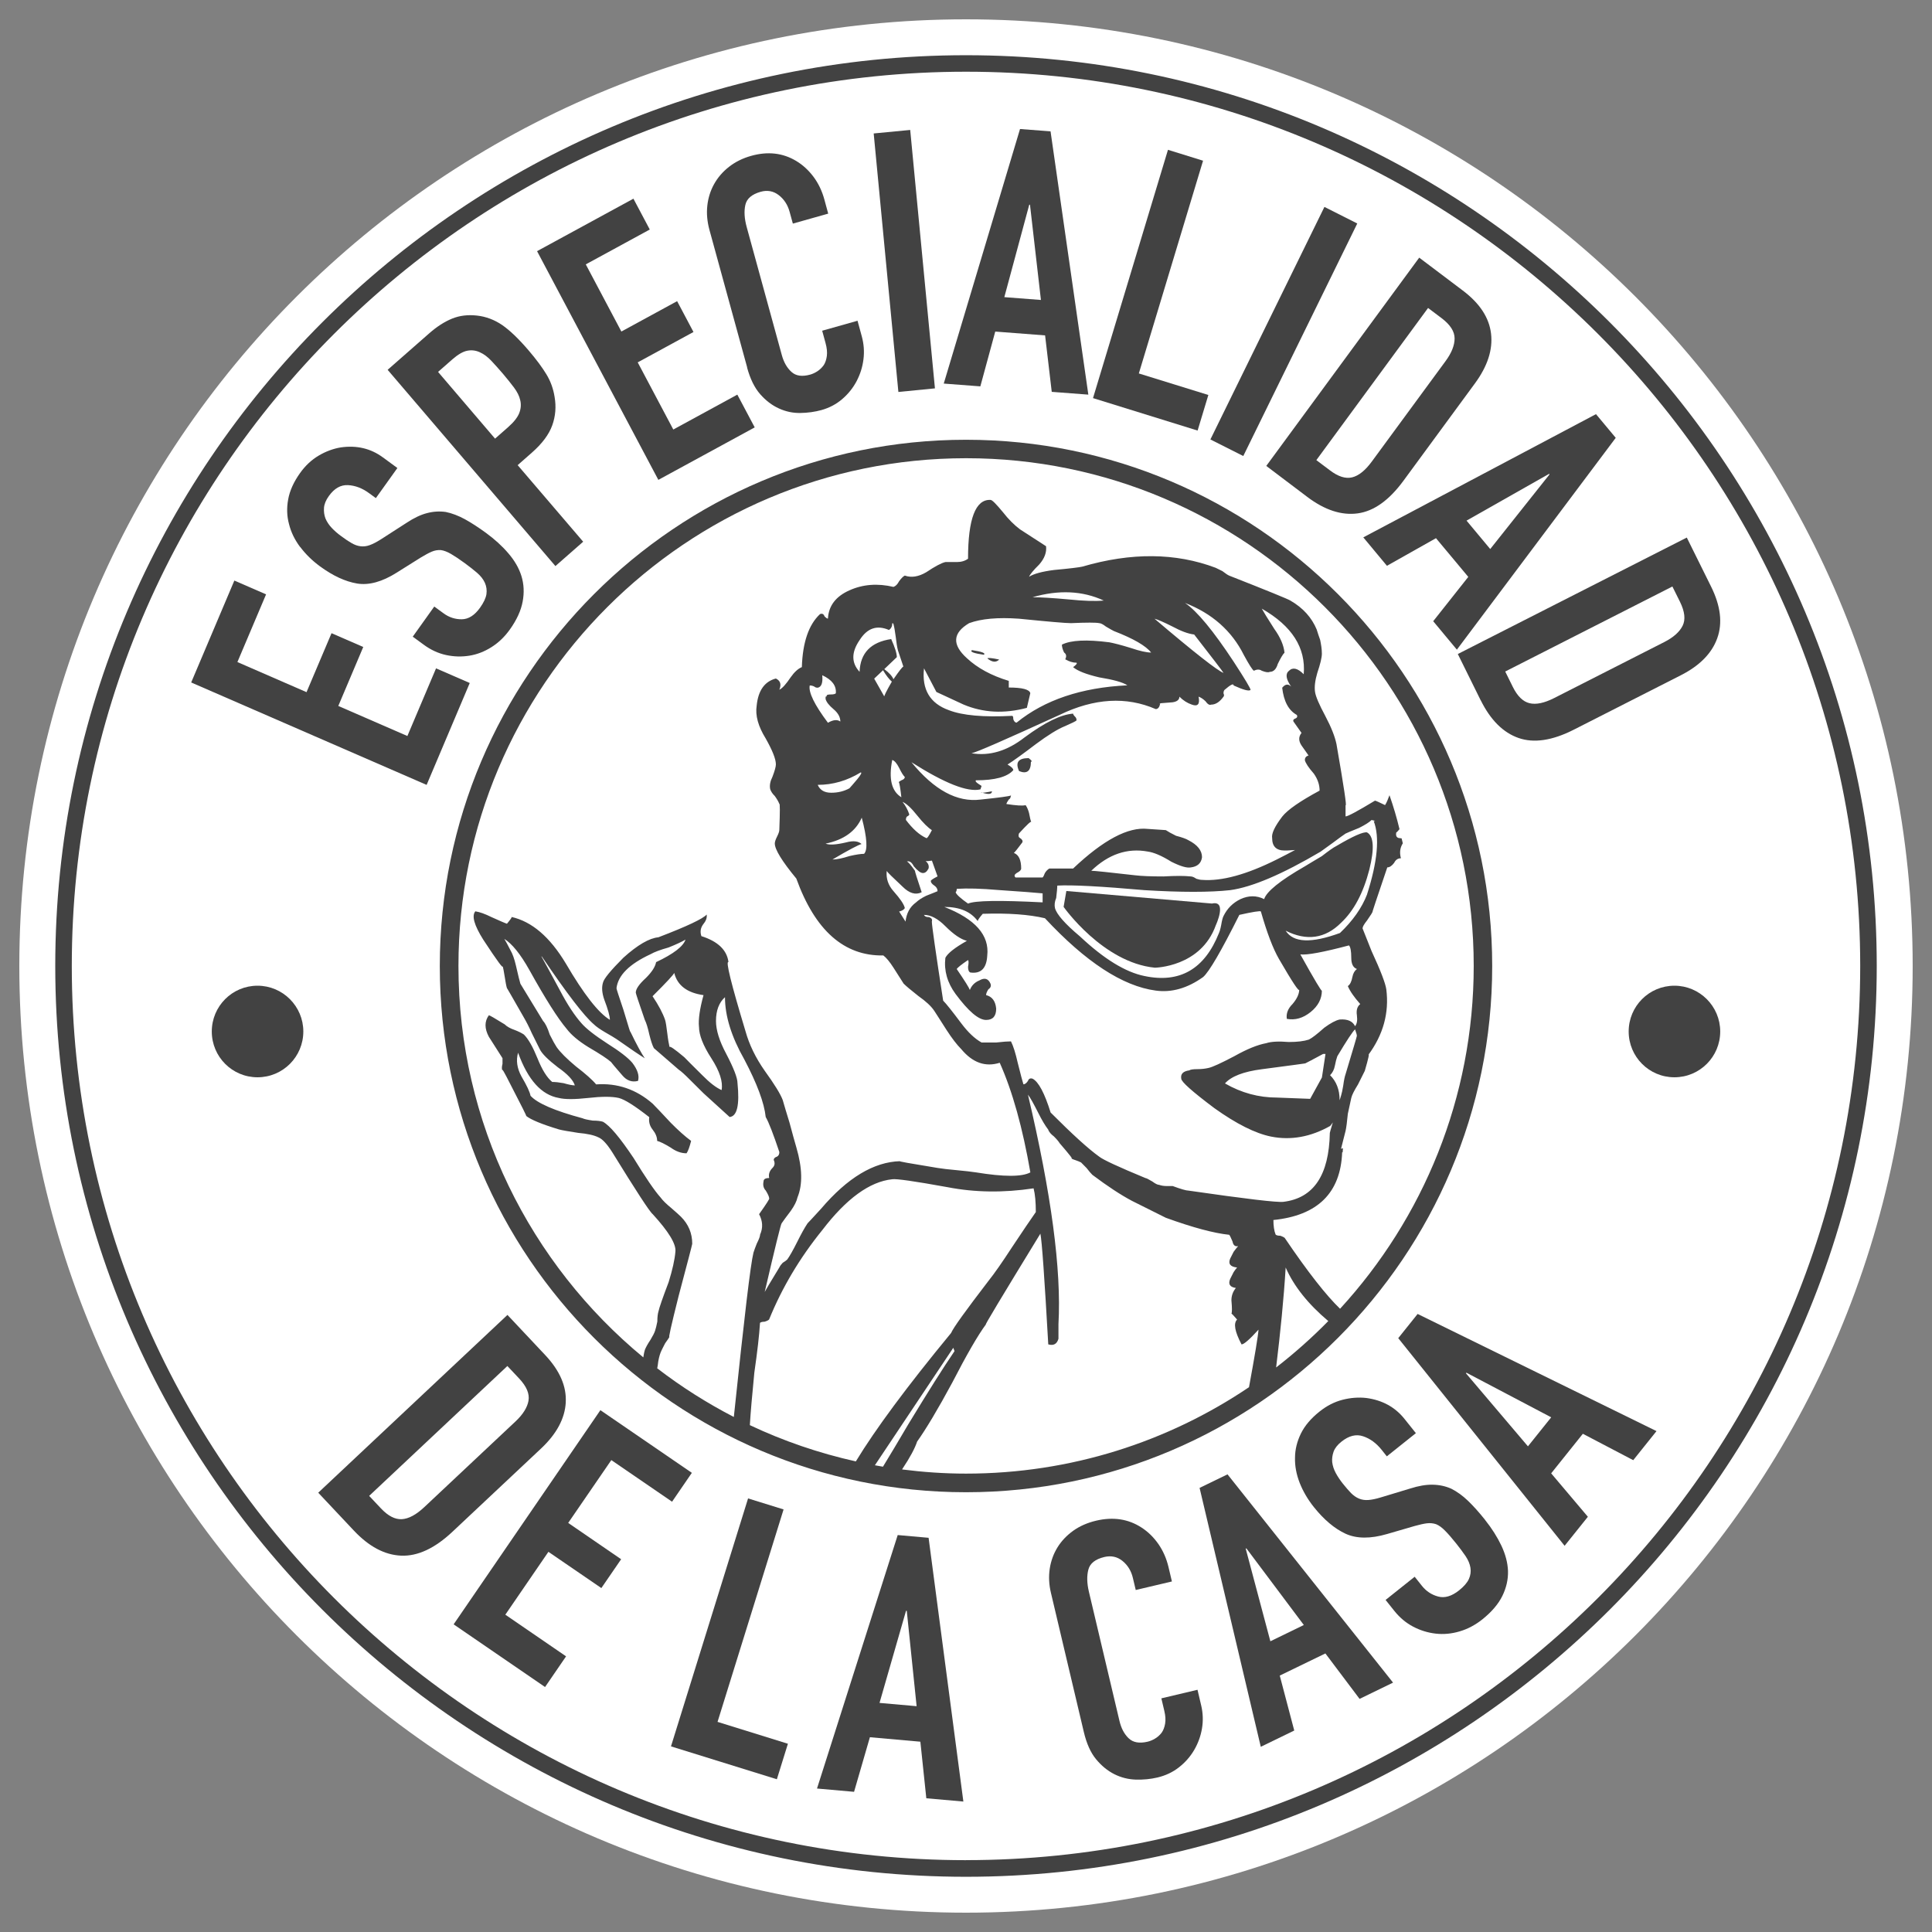<svg xmlns="http://www.w3.org/2000/svg" id="Capa_1" viewBox="0 0 500 500"><rect x="0" y="0" width="500" height="500" fill="#808080" stroke="none"/><defs><style>.cls-1{fill:#fff;}.cls-2{fill:#424242;}</style></defs><path class="cls-1" d="M495,250c0,135.31-109.69,245-245,245S5,385.31,5,250,114.69,5,250,5s245,109.69,245,245"></path><path class="cls-2" d="M250,14.29C120.03,14.29,14.3,120.04,14.3,249.98s105.72,235.73,235.7,235.73,235.7-105.75,235.7-235.73S379.97,14.29,250,14.29ZM250,481.41c-127.6,0-231.42-103.82-231.42-231.42S122.4,18.56,250,18.56s231.42,103.82,231.42,231.42-103.82,231.42-231.42,231.42Z"></path><path class="cls-2" d="M146.41,362.97c.25-4.16-1.53-8.25-5.32-12.29l-9.76-10.38-48.97,46.01,9.18,9.76c3.92,4.18,8.01,6.35,12.28,6.53,4.26.18,8.7-1.88,13.28-6.19l22.91-21.52c4.04-3.79,6.17-7.76,6.41-11.92ZM136.78,362.5c-.32,1.77-1.44,3.56-3.37,5.37l-23.6,22.17c-2.11,1.98-4.05,3.02-5.81,3.12-1.76.1-3.57-.83-5.42-2.8l-3.04-3.23,35.77-33.61,3.04,3.23c1.94,2.06,2.74,3.98,2.42,5.75Z"></path><polygon class="cls-2" points="158.21 377.87 173.93 388.64 179.05 381.17 155.38 364.95 117.4 420.38 141.06 436.6 146.5 428.66 130.78 417.88 141.93 401.61 155.63 410.99 160.75 403.53 147.05 394.13 158.21 377.87"></polygon><polygon class="cls-2" points="202.79 390.64 193.6 387.79 173.65 451.96 201.05 460.47 203.91 451.28 185.7 445.62 202.79 390.64"></polygon><path class="cls-2" d="M232.33,397.26l-20.89,65.61,9.59.85,4.1-14.13,13.06,1.16,1.54,14.64,9.59.85-9-68.26-7.99-.71ZM227.62,440.71l6.86-23.84.19.02,2.55,24.67-9.59-.85Z"></path><path class="cls-2" d="M309.93,437.31l-9.37,2.22.76,3.22c.31,1.28.38,2.4.21,3.34-.16.95-.47,1.73-.9,2.34-.5.64-1.07,1.15-1.73,1.53-.65.39-1.28.64-1.9.79-2.14.5-3.78.21-4.91-.89-1.13-1.08-1.92-2.57-2.37-4.48l-7.91-33.43c-.52-2.2-.57-4.12-.14-5.74.42-1.62,1.8-2.7,4.13-3.26,1.78-.42,3.34-.08,4.7,1.02,1.36,1.1,2.26,2.57,2.69,4.4l.74,3.12,9.36-2.21-.87-3.68c-.53-2.26-1.42-4.27-2.63-6.01-1.22-1.74-2.67-3.17-4.36-4.26-3.43-2.23-7.35-2.82-11.76-1.78-2.27.54-4.25,1.41-5.93,2.61-1.68,1.21-3.05,2.65-4.07,4.31-1.03,1.67-1.69,3.5-2,5.52-.3,2.01-.2,4.09.31,6.23l8.51,36c.71,3,1.76,5.36,3.17,7.06,1.4,1.7,2.98,2.99,4.74,3.88,1.76.88,3.62,1.34,5.57,1.4,1.95.05,3.82-.13,5.59-.55,2.09-.5,3.93-1.36,5.54-2.62,1.61-1.26,2.92-2.74,3.94-4.47,1.01-1.73,1.69-3.58,2.03-5.57.34-1.99.27-4-.21-6.02l-.95-4.04Z"></path><path class="cls-2" d="M310.45,385.06l15.84,67.01,8.66-4.21-3.75-14.22,11.81-5.73,8.85,11.76,8.66-4.21-42.84-53.9-7.22,3.5ZM322.55,400.7l14.88,19.85-8.66,4.21-6.38-23.97.17-.08Z"></path><path class="cls-2" d="M384.32,393.32c-1.53-1.92-2.99-3.55-4.38-4.89-1.39-1.34-2.84-2.39-4.32-3.14-1.49-.67-3.1-1.02-4.82-1.05-1.72-.04-3.67.29-5.85.99l-7.57,2.29c-1.31.4-2.39.62-3.27.68-.88.06-1.68-.06-2.41-.37-.73-.3-1.4-.78-2.03-1.4-.62-.64-1.35-1.47-2.17-2.5-.7-.89-1.31-1.79-1.81-2.72-.5-.93-.8-1.87-.92-2.83-.08-.9.05-1.8.37-2.71.33-.9,1.01-1.76,2.04-2.58,1.92-1.53,3.78-2,5.6-1.38,1.81.6,3.4,1.77,4.78,3.49l1.35,1.7,7.52-6-2.95-3.69c-2.43-3.05-5.72-4.85-9.86-5.41-2.03-.23-4.1-.07-6.2.47-2.09.54-4.08,1.56-5.95,3.06-2.21,1.76-3.82,3.67-4.81,5.7-.99,2.04-1.5,4.11-1.51,6.22-.06,2.14.35,4.31,1.21,6.52.87,2.2,2.1,4.29,3.66,6.25,2.63,3.29,5.37,5.59,8.22,6.91,2.85,1.3,6.43,1.33,10.74.07l7.15-2.08c1.25-.35,2.29-.58,3.13-.69.84-.1,1.65-.03,2.43.24.73.3,1.5.86,2.29,1.67.8.8,1.76,1.9,2.85,3.27.95,1.18,1.76,2.28,2.45,3.29.69,1.02,1.11,2.03,1.27,3.03.16,1,.02,1.97-.4,2.91-.42.93-1.26,1.92-2.54,2.94-1.92,1.53-3.73,2.06-5.42,1.6-1.69-.45-3.09-1.38-4.19-2.76l-1.88-2.36-7.53,6,2.24,2.81c1.41,1.77,3.05,3.14,4.9,4.11,1.86.97,3.81,1.57,5.85,1.8,2.03.23,4.08.04,6.17-.58,2.09-.61,4.04-1.65,5.87-3.1,2.4-1.92,4.13-3.94,5.18-6.06,1.04-2.12,1.53-4.28,1.47-6.48-.08-2.11-.65-4.29-1.71-6.55-1.07-2.24-2.48-4.48-4.25-6.69Z"></path><path class="cls-2" d="M361.87,346.32l43.05,53.73,6.02-7.51-9.5-11.24,8.2-10.24,13.04,6.83,6.02-7.52-61.82-30.32-5.02,6.27ZM379.5,355.25l21.95,11.55-6.02,7.51-16.05-18.91.12-.14Z"></path><path class="cls-2" d="M386.18,250.01c0-75.11-61.09-136.2-136.18-136.2s-136.18,61.09-136.18,136.2,61.09,136.18,136.18,136.18,136.18-61.09,136.18-136.18ZM170.08,354.17c.09-.48.2-1.05.28-1.85.21-1.18.49-2.14.89-2.93.21-.4.47-.97.89-1.75.57-.79.97-1.36,1.15-1.75-.4.79.39-2.74,2.35-10.53,2.33-8.79,3.51-13.26,3.51-13.47,0-2.72-.97-5.05-2.93-7.01-.4-.39-1.25-1.18-2.62-2.35-1.18-.97-2.06-1.83-2.64-2.62-1.57-1.75-3.9-5.18-7.01-10.25-3.53-5.26-6.15-8.4-7.93-9.36-.57-.18-1.46-.29-2.61-.29-1.39-.21-2.25-.4-2.64-.6-7.21-1.94-11.71-3.87-13.47-5.83-.18-.99-.96-2.64-2.33-4.97-1.17-2.14-1.46-4.21-.89-6.17,2.54,7.03,6.04,10.93,10.54,11.71,1.54.39,4.1.39,7.61,0,3.5-.4,6.14-.4,7.9,0,1.56.39,4.18,2.06,7.9,4.97-.18,1.17.1,2.25.86,3.21.79.99,1.18,1.96,1.18,2.93.78.21,1.96.79,3.53,1.75,1.36.99,2.72,1.46,4.08,1.46.4-.57.79-1.64,1.18-3.21-1.57-1.15-3.32-2.72-5.26-4.68-2.35-2.53-3.92-4.18-4.71-4.97-4.26-3.71-9.15-5.36-14.61-4.97-.97-1.18-2.75-2.75-5.26-4.68-2.35-1.96-4-3.61-4.96-4.97-.4-.6-1-1.67-1.78-3.22-.57-1.78-1.14-2.93-1.72-3.53l-5.88-9.65c-.18-.58-.58-2.14-1.15-4.68-.4-1.75-.89-3.11-1.47-4.08-.68-1.38-1.18-2.22-1.54-2.85,1.96,1.25,4.1,3.79,6.51,8.1,4.11,7.4,7.32,12.48,9.65,15.22,1.17,1.54,3.03,3.11,5.57,4.68,3.05,1.78,4.97,3.05,5.88,3.86.08.15,1.04,1.29,2.91,3.44,1.15,1.38,2.51,1.86,4.08,1.46.39-1.36-.11-2.9-1.47-4.68-1.15-1.36-3.32-3.01-6.43-4.97-3.32-2.15-5.55-3.9-6.72-5.26-1.75-1.96-3.63-4.79-5.57-8.49-2.61-4.86-4.18-7.71-4.81-8.82q.05.03.13.05c6.44,9.54,10.94,15.4,13.47,17.55.58.57,1.55,1.25,2.9,2.04,1.39.78,2.35,1.38,2.93,1.75,3.63,2.56,6.02,4.16,7.32,4.97-.81-1.18-2.06-3.42-3.79-7.01.18.79-.4-1.07-1.75-5.57-1.18-3.51-1.78-5.33-1.78-5.55.39-3.32,3.32-6.25,8.79-8.79.99-.57,2.53-1.15,4.68-1.75,1.96-.78,3.4-1.46,4.39-2.04-.57,1.75-3.11,3.71-7.61,5.83-.21,1.18-1.07,2.54-2.64,4.1-1.73,1.57-2.62,2.86-2.62,3.79,0,.21.79,2.56,2.33,7.03.4.79.79,2.04,1.18,3.82.39,1.55.75,2.72,1.17,3.51l6.43,5.57c.58.37,1.55,1.25,2.9,2.61,1.78,1.75,2.95,2.93,3.53,3.51l6.75,6.14c1.94-.18,2.61-3.11,2.04-8.76,0-1.36-.99-3.9-2.93-7.61-1.78-3.32-2.64-6.14-2.64-8.49,0-2.72.79-4.76,2.33-6.15,0,4.89,1.67,10.25,5,16.11,3.29,6.25,5.15,11.21,5.54,14.9.79,1.36,1.96,4.39,3.53,9.07,0,.58-.21.97-.6,1.18-.57.18-.86.5-.86.86.37.79.29,1.47-.31,2.06-.79.79-1.07,1.65-.86,2.62-.97,0-1.46.29-1.46.89-.21.97,0,1.75.57,2.35.6.97.89,1.65.89,2.04.18,0-.68,1.36-2.61,4.08.94,1.78,1.04,3.53.26,5.28,0,.39-.26,1.15-.86,2.33-.4.99-.68,1.78-.86,2.35-.76,3.01-2.37,16.67-5.08,42.52-6.99-3.61-13.62-7.82-19.81-12.58ZM180.9,265.72c0,2.14,1.07,4.89,3.21,8.18,2.14,3.32,3.03,6.07,2.64,8.21-1.39-.6-3.04-1.86-4.97-3.82-2.54-2.51-4.11-4.08-4.68-4.68-2.54-2.14-3.82-3.01-3.82-2.61-.18-.79-.4-1.96-.58-3.53-.21-1.75-.39-2.93-.57-3.51-.6-1.75-1.67-3.79-3.25-6.14,3.57-3.55,5.44-5.57,5.61-6.03.82,3.25,3.34,5.15,7.58,5.75-.97,3.5-1.36,6.25-1.18,8.18ZM194.07,368.84c0-.06,0-.1,0-.16.18-3.11.58-7.58,1.15-13.44.79-5.47,1.28-9.75,1.47-12.89.21-.18.6-.29,1.17-.29.6-.18.97-.37,1.18-.57,3.32-8.18,7.9-15.9,13.75-23.12,6.25-8.18,12.29-12.57,18.12-13.18.99-.18,5.75.5,14.36,2.06,7.01,1.36,14.44,1.47,22.22.29.4,1.56.58,3.6.58,6.14-1.36,1.96-3.43,4.97-6.14,9.07-2.54,3.9-4.58,6.83-6.15,8.79-5.83,7.61-9.07,12.08-9.64,13.44-11.54,14-19.61,24.94-24.65,33.23-9.57-2.13-18.76-5.29-27.42-9.38ZM226.42,379.21c4.19-6.25,10.87-16.29,20.29-30.4l.32.86c-2.93,4.29-6.93,10.64-12.01,19.01-2.49,4.23-4.63,7.84-6.51,10.9-.7-.12-1.39-.25-2.09-.37ZM323.25,359c-20.94,14.12-46.14,22.37-73.25,22.37-5.61,0-11.12-.39-16.54-1.08.04-.06.06-.12.1-.18,1.96-2.93,3.21-5.28,3.79-7.03,2.35-3.32,5.38-8.37,9.07-15.22,3.71-7.19,6.64-12.29,8.79-15.19-.79.97,3.9-6.83,14.04-23.4.4,1.93,1.07,11.5,2.04,28.65,1.39.4,2.25-.1,2.64-1.46v-3.79c.79-14.04-1.86-33.83-7.9-59.38.6.76,1.46,2.33,2.64,4.66.97,1.96,1.86,3.42,2.61,4.39.18.6.71,1.18,1.49,1.78.76.76,1.25,1.36,1.46,1.73,2.7,3.14,3.69,4.39,2.9,3.82.21.21.58.39,1.18.57.58.21,1.07.39,1.47.6.39.39.86.86,1.44,1.46.6.79,1.1,1.36,1.49,1.75,3.9,2.93,7.32,5.18,10.22,6.72l8.79,4.39c7.01,2.54,12.48,4,16.4,4.4.16.18.47.79.86,1.75.18.97.68,1.36,1.46,1.18-.18.18-.6.68-1.17,1.46-.4.79-.68,1.36-.89,1.75-.58,1.36,0,2.14,1.78,2.33-.21.21-.5.6-.89,1.18-.4.79-.68,1.36-.89,1.75-.58,1.36-.1,2.14,1.46,2.36-.79.97-1.15,2.04-1.15,3.21.18,1.94.18,3.11,0,3.5,0-.18.47.29,1.47,1.47-.99.97-.6,3.11,1.15,6.43.6,0,2.06-1.25,4.39-3.82-.1,1.6-.94,6.64-2.46,14.9ZM240.3,237.34c-.6,0-.99-.18-1.18-.57,1.75,0,3.6.97,5.54,2.93,2.14,2.14,4,3.4,5.57,3.79-3.11,1.75-4.97,3.21-5.57,4.39-.39,3.32.5,6.44,2.64,9.36,3.32,4.47,5.94,6.72,7.9,6.72,1.75,0,2.61-.97,2.61-2.93-.18-1.93-1.04-3.11-2.61-3.5,0-.4.21-.89.57-1.47.58-.39.79-.86.58-1.46-.58-1.36-1.54-1.65-2.9-.86-1.28.52-2.04,1.41-2.45,2.46-.21-.58-1.31-2.36-3.4-5.41.21-.37,1.18-1.15,2.93-2.33.18.21.18.79,0,1.75,0,.79.18,1.28.58,1.47,2.75.39,4.21-1.07,4.39-4.37.6-5.28-3.11-9.47-11.11-12.6,4.01,0,6.87,1.24,8.64,3.66.02-.27.46-.89,1.3-1.88,6.64-.21,12,.18,16.1,1.15,10.54,11.32,20.09,17.57,28.66,18.72,4.08.57,8.21-.58,12.29-3.51,1.56-1.36,4.68-6.72,9.36-16.08,3.51-.79,5.36-1.07,5.57-.89,1.57,5.47,3.11,9.57,4.68,12.29,3.5,6.04,5.25,8.68,5.25,7.9,0,1.18-.6,2.44-1.75,3.79-1.18,1.17-1.67,2.46-1.46,3.82,2.14.4,4.18-.18,6.14-1.75,1.94-1.56,2.93-3.42,2.93-5.57,0,.39-1.88-2.72-5.57-9.36,1.75.21,5.94-.57,12.58-2.33.39.39.6,1.46.6,3.21,0,1.57.47,2.54,1.46,2.9-.57.42-.99,1.1-1.17,2.06-.21,1.17-.6,1.96-1.18,2.36.57,1.36,1.67,2.9,3.21,4.65-.76.6-1.07,1.57-.86,2.93.17,1.3,0,2.22-.48,2.8-.62-1.28-1.89-1.89-3.99-1.73-1.04.22-2.35.93-3.99,2.13-1.83,1.64-3.15,2.66-3.97,3.06-1.23.41-2.96.63-5.2.63-2.65-.22-4.59-.11-5.82.3-2.25.41-5.01,1.53-8.26,3.36-3.48,1.83-5.7,2.85-6.73,3.06-.82.19-1.75.3-2.76.3-1.2,0-1.94.11-2.13.31-1.64.22-2.35.93-2.13,2.16,0,.8,2.85,3.34,8.57,7.63,5.71,4.08,10.61,6.54,14.69,7.36,5.09,1.01,10.21.11,15.29-2.76.26-.29.47-.61.68-.92-.52,1.71-.78,2.64-.78,2.73-.21,10.93-4.18,16.87-12,17.83-1.57.21-9.75-.76-24.56-2.9-.6,0-1.96-.39-4.1-1.18h-1.47c-.79,0-1.46-.1-2.04-.31-.39,0-.99-.29-1.75-.86-1-.6-1.57-.89-1.78-.89-7.01-2.9-11.01-4.76-11.98-5.55-2.75-1.96-6.93-5.75-12.58-11.42-1.57-5.05-3.14-7.98-4.68-8.76-.57-.18-.99,0-1.18.57-.4.6-.79.89-1.18.89-.21-.6-.68-2.43-1.47-5.56-.57-2.51-1.15-4.37-1.75-5.55-.78,0-2.04.08-3.82.29h-3.79c-1.75-.97-3.51-2.64-5.26-4.97-2.35-3.14-3.89-5.07-4.68-5.86-1.96-12.68-2.93-19.5-2.93-20.47.18-.6-.1-.97-.86-1.18ZM231.23,230.63c-1.37-1.55-1.94-3.28-1.75-5.22.17.31,1.53,1.65,4.08,4.03,1.75,1.75,3.4,2.25,4.97,1.47-1.18-3.5-1.75-5.36-1.75-5.57-1.01-1.44-1.71-2.24-2.07-2.39.66-.19,1.25.2,1.78,1.24.97,1.15,1.75,1.75,2.36,1.75s1.04-.39,1.46-1.17c.17-.74-.09-1.38-.77-1.94.22.07.76.03,1.64-.1l1.46,4.08c-1.18.6-1.75.99-1.75,1.18,0,.39.29.79.89,1.18.58.4.86.86.86,1.47-.39.18-1.38.57-2.93,1.18-1.18.57-2.04,1.15-2.64,1.72-1.67,1.21-2.48,2.9-2.72,4.97-.32-.49-.81-1.28-1.65-2.61.79-.18,1.25-.5,1.47-.89-.21-.97-1.21-2.43-2.93-4.37ZM218.94,218.02c-2.56.6-4.29.71-5.28.31,4.71-.97,7.82-3.21,9.36-6.72,1.39,5.25,1.57,8.37.6,9.36-.79,0-2.06.18-3.79.58-1.78.57-3.24.89-4.39.89,4.16-2.46,6.67-3.77,7.53-4.01-.81-.73-2.09-.94-4.03-.41ZM212.8,174.75c2.54,1.18,3.69,2.72,3.51,4.68-.19.18-.6.29-1.18.29-.79,0-1.18.1-1.18.29,0,.21-.08.29-.29.29v.6c.21.79.89,1.65,2.04,2.62,1.18.99,1.78,2.06,1.78,3.21-.79-.57-1.86-.47-3.21.32-3.51-4.68-5.08-7.93-4.71-9.65.41,0,.78.08,1.2.29.18.18.47.29.86.29.97-.18,1.36-1.25,1.18-3.21ZM222.73,199.9c.39,0,.1.57-.86,1.75-.99,1.18-1.67,1.96-2.04,2.36-1.38.76-2.95,1.15-4.71,1.15s-2.9-.68-3.5-2.04c3.9,0,7.61-1.07,11.11-3.21ZM222.45,173.86c-2.14-2.33-2.14-5.05,0-8.18,1.96-3.11,4.47-4,7.61-2.64.57-.37.86-.97.86-1.75.21,0,.32.11.32.29.18.6.37,1.67.57,3.21.18,1.57.37,2.75.58,3.53l1.39,4.16c-.27.15-1.15,1.25-2.56,3.31-.3-.8-1.12-1.68-2.37-2.62.87-.83,1.94-1.85,3.25-3.1,0-.96-.49-2.53-1.46-4.68-5.25.78-8,3.6-8.18,8.47ZM261.07,177.96v-1.75c-4.5-1.36-8.1-3.32-10.83-5.86-3.9-3.51-3.71-6.54.57-9.08,3.14-1.15,7.43-1.54,12.9-1.15,7.58.76,12.08,1.15,13.44,1.15,4.08-.18,6.54-.18,7.32,0,.39,0,.97.29,1.75.89.97.58,1.67.97,2.04,1.15,5.07,1.96,8.29,3.82,9.65,5.57-1.15,0-2.93-.39-5.25-1.18-2.54-.79-4.4-1.25-5.55-1.47-5.88-.76-9.96-.57-12.29.6,0,.58.18,1.25.57,2.04.58.4.68.99.29,1.75.97.57,1.93.89,2.93.89.21.18-.11.57-.89,1.15,1.18.99,3.42,1.86,6.75,2.64,3.68.6,6.14,1.28,7.29,2.06-11.9.57-21.44,3.79-28.66,9.65-.39,0-.68-.32-.86-.89,0-.58-.1-.86-.31-.86-7.4.39-12.87-.1-16.37-1.47-4.89-1.75-7.03-5.36-6.43-10.83,2.12,4.08,3.21,6.12,3.21,6.12,0,0,2.33,1.1,7.01,3.25,5.07,2.14,10.54,2.43,16.4.86l.89-3.79c-.21-.97-2.07-1.47-5.57-1.47ZM267.21,154.56c6.83-1.96,12.97-1.67,18.44.86-2.17.21-5.18.11-9.07-.29-4.32-.39-7.43-.57-9.36-.57ZM253.74,204.29c.21-.6.29-.89.29-.89,0,0-.29-.18-.86-.57-.6-.4-.79-.68-.6-.89,4.89,0,8.11-.86,9.67-2.62,0-.39-.49-.89-1.49-1.46,1.57-1,4-2.75,7.32-5.28,3.14-2.33,5.65-3.9,7.61-4.68,1.75-.76,2.72-1.25,2.93-1.46,0-.37-.11-.68-.29-.86-.39-.39-.6-.68-.6-.89-3.11.21-7.3,2.25-12.55,6.14-4.49,3.51-9.07,4.89-13.75,4.11,1.15-.18,8.76-3.51,22.83-9.94,8.94-4.32,17.24-4.79,24.84-1.49.6,0,.97-.47,1.18-1.44-.79,0,.29-.11,3.21-.32,1.18-.18,1.75-.68,1.75-1.46.96.99,2.06,1.67,3.21,2.06,1.54.57,2.14-.1,1.75-2.06.57.21,1.18.6,1.78,1.18.57.79,1.04,1.07,1.46.89,1.15,0,2.22-.68,3.21-2.06.18-.18.18-.47,0-.86,0-.4.08-.68.26-.89,1.57-1.36,2.36-1.75,2.36-1.15,2.53,1.15,4,1.54,4.39,1.15,0-.37-1.46-2.83-4.39-7.32-5.25-7.97-9.44-13.05-12.58-15.19,7.01,2.72,12.1,7.22,15.22,13.47,1.36,2.51,2.25,3.9,2.61,4.08.79-.4,1.46-.4,2.04,0,.99.39,1.67.49,2.06.29.97,0,1.67-.68,2.07-2.04.76-1.57,1.33-2.53,1.75-2.93-.21-1.96-1.1-4-2.64-6.14-1.75-2.72-2.82-4.47-3.24-5.25,7.82,4.47,11.43,10.14,10.85,16.97-1.56-1.57-2.83-1.86-3.82-.89-.97.79-.79,2.14.58,4.1-.76-.79-1.55-.68-2.33.29.4,3.51,1.65,5.86,3.79,7.04.21.39.1.68-.26.86-.6.21-.79.5-.6.86l2.07,2.93c-.79.99-.79,2.06,0,3.25,1.54,2.14,2.12,3,1.72,2.61-.57.21-.86.6-.86,1.17.19.79.97,1.96,2.33,3.51.97,1.38,1.49,2.83,1.49,4.39-5.1,2.75-8.29,4.97-9.67,6.72-1.93,2.54-2.82,4.4-2.61,5.57,0,2.14,1.07,3.21,3.21,3.21,1.05.02,1.75-.1,2.72-.13-1.49.78-3.01,1.6-4.79,2.48-7.79,3.89-14.22,5.64-19.29,5.25-.4,0-.89-.1-1.47-.29-.57-.4-1.07-.6-1.46-.6-1.57-.18-3.9-.18-7.04,0-3.29,0-5.72-.1-7.29-.29-6.83-.78-10.64-1.18-11.4-1.18,4.47-4.29,9.33-5.94,14.61-4.97,1.55.21,3.61,1.07,6.12,2.64,2.36,1.18,4,1.65,5,1.47,1.75-.21,2.72-1.08,2.93-2.64,0-1.75-1.18-3.21-3.51-4.4-.6-.37-1.67-.75-3.21-1.15-1.21-.6-2.06-1.07-2.64-1.46.18,0-1.39-.1-4.68-.32-5.07-.57-11.5,2.85-19.32,10.25h-6.15c-.37.21-.78.57-1.15,1.17-.21.57-.41.97-.6,1.15h-7.01c-.4-.39-.29-.76.29-1.15.79-.39,1.18-.79,1.18-1.17,0-2.23-.64-3.57-1.89-4.03.31-.28,1.03-1.18,2.18-2.72.18-.37,0-.76-.6-1.15-.37-.18-.47-.58-.26-1.18,2.14-2.33,3.19-3.32,3.19-2.93-.18-.4-.37-1.15-.58-2.33-.21-.79-.47-1.46-.89-2.06-.79.21-2.4.1-4.97-.29,0-.18.21-.58.6-1.15.36-.2.52-.56.55-1.06-.45.21-3.06.56-7.87,1.06-6.04.75-11.98-2.46-17.86-9.67,8.6,5.46,14.54,7.82,17.86,7.03ZM298.8,160.13c.79.19,2.33.86,4.68,2.04,2.14,1.15,4,1.86,5.57,2.04,4.86,6.25,7.4,9.57,7.6,9.94-1.56-.57-7.53-5.25-17.86-14.02ZM353.79,231.49c-1.36,3.51-3.71,6.83-7.01,9.97-7.43,2.72-12.08,2.53-14.05-.6,5.44,2.75,10.25,2.04,14.33-2.04,3.32-3.11,5.75-7.69,7.32-13.75,1.36-5.47,1.15-8.68-.6-9.65-.97-.18-3.61.97-7.9,3.51-.79.39-2.04,1.28-3.79,2.64-1.96,1.18-3.43,2.03-4.4,2.64-6.43,3.69-9.93,6.54-10.53,8.48-1.96-.97-4-.97-6.12,0-1.99.97-3.45,2.43-4.4,4.39-.21.4-.41,1.18-.6,2.33-.19,1-.4,1.67-.58,2.07-3.71,9.33-10.14,13.05-19.29,11.11-4.89-.99-10.46-4.4-16.68-10.25-3.93-3.29-6.04-5.75-6.46-7.32-.18-.76-.1-1.65.31-2.62.18-1.56.29-2.64.29-3.21,3.71-.21,11.22.18,22.54,1.18,9.54.58,16.94.58,22.2,0,5.67-.78,13.46-4.1,23.4-9.96.79-.57,1.89-1.36,3.25-2.35,1.54-1.15,2.61-1.94,3.21-2.33.37-.19,1.55-.68,3.51-1.47,1.56-.79,2.64-1.46,3.21-2.04.97.18,1.18.29.57.29,1.57,4.11,1,10.44-1.75,19.01ZM269.83,231.2v2.33c-11.12-.57-17.55-.47-19.3.32-1.94-1.36-3.03-2.36-3.21-2.93.18-.18.29-.5.29-.89,2.72-.18,6.36-.08,10.83.31,5.86.4,9.65.68,11.4.86ZM237.35,211.02c1.56,1.96,2.85,3.21,3.82,3.82-.79,1.54-1.28,2.25-1.47,2.04-1.75-.79-3.5-2.36-5.25-4.68,0-.39.08-.68.29-.89.4-.18.58-.39.58-.57-.4-1.18-.97-2.25-1.75-3.22.97.4,2.25,1.57,3.79,3.51ZM233.27,201.94c-.29.15-.47.31-.66.44.18.33.4,1.6.66,3.95-2.54-1.57-3.32-4.76-2.36-9.65.6.18,1.18.86,1.78,2.04.58,1.18,1.05,1.96,1.47,2.36,0,.39-.32.68-.89.86ZM228.53,173.46c.81,1.36,1.57,2.34,2.28,2.94-1.48,2.57-2.11,3.89-1.93,3.89-1.75-3.11-2.64-4.66-2.64-4.66,0,0,.76-.72,2.29-2.17ZM344.23,278.25c.63-.63,1.04-1.42,1.24-2.47.19-1.01.41-1.83.63-2.43,2.47-4.13,3.98-6.41,4.59-6.95.04.16.09.32.16.48.21.58.31.97.31,1.18,0,.18-.99,3.5-2.93,9.94-.21.6-.42,1.56-.6,2.93-.18,1.18-.39,2.04-.57,2.64-.13.42-.25.8-.37,1.19,0-.03,0-.05,0-.08,0-2.65-.82-4.78-2.47-6.43ZM343.04,272.75l-.93,6.1c-2.03,3.67-3.04,5.53-3.04,5.53,0,0-2.9-.11-8.59-.33-4.7,0-9.19-1.2-13.46-3.66,1.62-1.83,4.79-3.06,9.5-3.67,7.74-1.01,11.52-1.53,11.3-1.53.44-.19,1.94-1.01,4.6-2.43h.63ZM329.52,315.74c11.48-1.15,17.44-7.01,17.83-17.55.02,0,.08.05.13.05.02-.37.05-.71.08-1.07-.16.05-.32.07-.5.13l1.18-4.65c.18-.79.37-2.25.58-4.4.39-1.75.68-3.11.89-4.1.18-.79.79-1.96,1.75-3.51.79-1.56,1.36-2.75,1.75-3.5.97-3.32,1.25-4.71.89-4.1,3.9-5.26,5.44-10.94,4.68-16.97-.21-1.56-1.47-4.86-3.82-9.94l-2.33-5.86c0-.39.37-1.07,1.15-2.04.97-1.38,1.46-2.17,1.46-2.35-.18.39,1.07-3.4,3.79-11.4.6,0,1.2-.4,1.78-1.18.39-.79.97-1.18,1.75-1.18-.44-1.6-.16-2.83.49-3.87-.08-.41-.21-.83-.31-1.28-.24-.02-.42-.05-.79-.1-.58-.18-.76-.68-.58-1.47.21,0,.52-.52.82-.81-.68-2.87-1.55-5.8-2.59-8.79-.37.99-.73,1.94-1.15,2.56-1.56-.76-2.43-1.15-2.61-1.15-4.5,2.72-7.03,4.08-7.61,4.08v-2.93c.37.6-.42-4.68-2.35-15.79-.4-1.94-1.36-4.39-2.9-7.29-1.57-2.93-2.46-4.99-2.64-6.17-.21-1.33,0-3.01.58-4.97.79-2.33,1.18-3.97,1.18-4.97,0-1.25-.21-2.4-.44-3.56-.32-.89-.63-1.8-.91-2.72-1.28-3.04-3.48-5.55-6.83-7.48-.6-.37-5.86-2.53-15.79-6.43-.42-.18-.99-.58-1.78-1.18-.79-.37-1.36-.66-1.75-.86-10.33-3.9-21.83-4-34.52-.29-.79.18-3.21.49-7.29.86-3.14.4-5.28,1-6.46,1.75.21-.57,1.07-1.64,2.64-3.19,1.36-1.56,1.94-3.14,1.75-4.71l-6.75-4.37c-1.55-1.17-3.01-2.64-4.37-4.39-1.78-2.15-2.82-3.22-3.24-3.22-3.87-.21-5.83,4.86-5.83,15.22-.79.57-1.75.86-2.93.86h-2.93c-.97.21-2.64,1.08-4.97,2.64-1.96,1.15-3.82,1.47-5.54.86-.42.21-.89.68-1.47,1.46-.41.79-.89,1.28-1.46,1.47-4.1-.97-7.92-.68-11.4.89-3.53,1.57-5.38,4-5.56,7.32-.21,0-.5-.21-.89-.6-.19-.58-.58-.79-1.15-.58-2.93,2.72-4.5,7.29-4.71,13.73-.97.39-1.94,1.28-2.9,2.64-1.18,1.75-2.14,2.85-2.93,3.21.57-1.36.29-2.33-.89-2.9-2.93.76-4.58,3.11-4.97,7.01-.4,2.54.39,5.36,2.33,8.5,1.75,3.11,2.64,5.33,2.64,6.72,0,.57-.29,1.64-.89,3.21-.58,1.15-.79,2.22-.58,3.21.21.58.58,1.18,1.18,1.75.57.79.96,1.46,1.18,2.04.18-.18.18,2.04,0,6.75,0,.39-.21.97-.6,1.75-.39.78-.57,1.36-.57,1.75,0,1.55,1.86,4.58,5.57,9.08,4.86,13.44,12.37,20.08,22.52,19.9.76.57,1.65,1.64,2.64,3.19,1.36,2.17,2.25,3.53,2.61,4.1.6.6,1.86,1.67,3.82,3.21,1.94,1.36,3.32,2.64,4.1,3.82.37.58,1.47,2.25,3.19,4.97,1.39,2.14,2.64,3.79,3.82,4.97,2.93,3.51,6.23,4.68,9.94,3.51,3.32,7.42,5.94,16.89,7.93,28.37-2.17,1.18-6.86,1.18-14.07,0-1.15-.18-2.83-.37-4.97-.57-2.14-.18-3.79-.4-4.97-.58-7.21-1.18-10.46-1.75-9.67-1.75-6.83.18-13.65,4.29-20.47,12.29-2.15,2.33-3.3,3.61-3.51,3.79-.79,1.18-1.65,2.75-2.61,4.68-1.18,2.36-2.07,3.9-2.64,4.68-.21.21-.58.5-1.18.86-.4.42-.68.79-.86,1.18-2.36,3.87-3.62,5.99-3.8,6.37,2.71-11.65,4.17-17.57,4.38-17.77.4-.58,1.18-1.67,2.36-3.21.97-1.36,1.54-2.54,1.75-3.51,1.36-3.32,1.25-7.61-.29-12.89-.41-1.36-.99-3.51-1.78-6.44-.79-2.53-1.36-4.47-1.75-5.83-.58-1.57-2.15-4.11-4.68-7.61-2.33-3.32-4-6.75-4.97-10.25-3.71-12.29-5.18-18.22-4.4-17.86-.39-3.11-2.72-5.36-7.01-6.72-.39-1.18-.21-2.22.58-3.21.71-.89.89-1.64.79-2.38-.92,1.07-5.05,3.04-12.5,5.89-2.33.21-5.36,1.96-9.05,5.28-3.32,3.32-5.07,5.47-5.28,6.44-.37,1.18-.29,2.61.32,4.39.97,2.54,1.46,4.29,1.46,5.25-2.93-1.75-6.75-6.61-11.42-14.61-4.11-6.83-8.76-10.83-14.04-12.01.18,0-.19.58-1.18,1.75-.57-.18-1.94-.79-4.08-1.75-1.56-.78-2.95-1.28-4.1-1.46-.99,1.17-.29,3.61,2.04,7.32,3.71,5.65,5.36,7.9,4.99,6.72.18.58.37,1.57.58,2.93.21,1.36.39,2.36.57,2.93-.18-.39,1.28,2.14,4.4,7.61.57.97,1.28,2.33,2.06,4.08,1.15,2.35,1.83,3.71,2.04,4.1.57,1.18,2.14,2.72,4.68,4.68,2.51,1.75,3.98,3.32,4.39,4.68-.6,0-1.56-.18-2.93-.58-1.18-.21-2.14-.31-2.93-.31-1.38-1.15-2.64-3.19-3.82-6.15-1.18-2.9-2.33-4.97-3.5-6.12-.58-.39-1.36-.78-2.36-1.17-1.15-.39-2.04-.89-2.61-1.46-2.54-1.57-3.9-2.36-4.1-2.36-1.15,1.57-1.15,3.43,0,5.57l3.53,5.54v1.47c-.21.79-.21,1.38,0,1.78-.21-.79.47.39,2.04,3.5,2.93,5.65,4.29,8.37,4.08,8.19,1.18.96,4,2.14,8.5,3.5.76.21,2.43.5,4.97.89,2.35.21,4.1.58,5.28,1.18.97.4,2.15,1.65,3.51,3.79,6.25,10.14,9.75,15.51,10.51,16.08,4.11,4.5,6.07,7.71,5.86,9.67-.18,2.14-.78,4.76-1.75,7.9-1.55,4.08-2.44,6.62-2.64,7.61-.18.57-.29,1.46-.29,2.61-.18,1-.4,1.75-.58,2.36-.18.57-.6,1.36-1.18,2.33-.79,1.18-1.25,2.06-1.47,2.64-.13.4-.27,1.05-.4,1.93-29.2-24.11-47.84-60.58-47.84-101.31,0-72.45,58.94-131.39,131.39-131.39s131.36,58.94,131.36,131.39c0,34.18-13.13,65.34-34.59,88.73-3.58-3.45-8.29-9.42-14.32-18.33-.21-.18-.6-.39-1.17-.57-.57,0-.97-.1-1.18-.29-.4-.97-.58-2.25-.58-3.82ZM330.26,353.9c1.11-9.12,1.98-17.8,2.47-25.87,2.11,4.83,5.81,9.46,11.03,13.86-4.22,4.3-8.73,8.31-13.5,12.01Z"></path><path class="cls-2" d="M313.7,233.84l-37.73-3.25-.71,4.11s10.14,14.41,23.61,15.74c0,0,11.92-.13,15.79-11.01,0,0,3.01-6.46-.97-5.6Z"></path><path class="cls-2" d="M261.64,205.76s-.02.07-.02.12c.1-.05.13-.09.02-.12Z"></path><path class="cls-2" d="M251.54,168.25c-.6.41.41.82,3.06,1.2.6-.38-.41-.8-3.06-1.2Z"></path><path class="cls-2" d="M255.53,170.39c1.2,1.01,2.24,1.12,3.06.3-1.86-.41-2.87-.49-3.06-.3Z"></path><path class="cls-2" d="M254.28,205.17c-.12-.04-.2-.05-.33-.09-.09.09.06.11.33.09Z"></path><path class="cls-2" d="M256.72,204.78c-1.24.25-2.02.37-2.43.39,1.59.49,2.43.37,2.43-.39Z"></path><path class="cls-2" d="M266.81,197.13c.41,0,.19-.33-.6-.93-2.68,0-3.5,1.12-2.47,3.36,2.03.82,3.06,0,3.06-2.43Z"></path><polygon class="cls-2" points="121.57 176.76 112.85 172.97 105.43 190.48 87.55 182.7 94.01 167.44 85.8 163.87 79.33 179.13 61.44 171.34 68.86 153.82 60.65 150.25 49.48 176.62 110.41 203.13 121.57 176.76"></polygon><path class="cls-2" d="M77.67,141.52c1.41,1.89,3.13,3.57,5.13,5.04,3.37,2.47,6.59,3.95,9.64,4.46,3.06.49,6.47-.45,10.22-2.82l6.25-3.92c1.1-.66,2.03-1.17,2.8-1.5.77-.33,1.56-.47,2.37-.42.77.1,1.65.43,2.62.99.98.57,2.17,1.36,3.58,2.39,1.21.89,2.28,1.73,3.2,2.52.92.8,1.6,1.66,2.01,2.58.41.93.54,1.9.4,2.92-.16,1.02-.71,2.19-1.65,3.51-1.41,1.98-3,2.98-4.73,3-1.73.01-3.3-.5-4.7-1.53l-2.42-1.77-5.57,7.8,2.87,2.1c1.81,1.33,3.73,2.21,5.75,2.65,2.03.44,4.04.49,6.03.17,2-.32,3.9-1.06,5.72-2.21,1.82-1.15,3.4-2.66,4.75-4.55,1.79-2.5,2.89-4.91,3.32-7.23.44-2.32.33-4.54-.32-6.64-.63-2.01-1.74-3.96-3.36-5.84-1.6-1.88-3.54-3.65-5.81-5.31-1.96-1.43-3.78-2.61-5.46-3.54-1.68-.91-3.33-1.54-4.93-1.87-1.6-.23-3.21-.14-4.86.29-1.64.42-3.41,1.26-5.31,2.52l-6.6,4.25c-1.13.72-2.11,1.23-2.93,1.52-.82.3-1.61.39-2.39.29-.77-.09-1.53-.37-2.29-.81-.76-.43-1.67-1.04-2.72-1.82-.91-.66-1.72-1.37-2.44-2.13-.72-.77-1.26-1.59-1.63-2.48-.31-.85-.43-1.75-.36-2.71.07-.95.48-1.97,1.25-3.04,1.42-1.99,3.07-2.93,4.96-2.83,1.89.1,3.71.79,5.47,2.09l1.74,1.27,5.57-7.79-3.78-2.77c-3.12-2.29-6.72-3.14-10.81-2.57-1.99.32-3.91,1.03-5.76,2.12-1.85,1.09-3.47,2.6-4.85,4.54-1.63,2.29-2.66,4.56-3.06,6.79-.41,2.23-.34,4.36.21,6.38.51,2.09,1.47,4.06,2.88,5.96Z"></path><path class="cls-2" d="M150.93,140.2l-16.96-19.82,3.66-3.22c2.68-2.35,4.44-4.71,5.29-7.08.85-2.37,1.05-4.82.61-7.35-.33-2.12-1.04-4.08-2.13-5.87-1.09-1.8-2.6-3.83-4.55-6.12-2.6-3.04-4.9-5.25-6.89-6.62-2-1.36-4.17-2.19-6.53-2.45-2.36-.26-4.51,0-6.46.8-1.95.8-3.91,2.06-5.88,3.79l-10.77,9.45,43.42,50.79,7.18-6.3ZM131.57,110.49l-3.45,3.03-14.75-17.27,3.73-3.27c1.41-1.23,2.67-1.97,3.78-2.2,1.12-.23,2.21-.11,3.27.37,1.07.48,2.08,1.23,3.04,2.26.96,1.02,1.95,2.13,2.97,3.32,1.09,1.29,2.05,2.48,2.88,3.59.82,1.11,1.36,2.18,1.59,3.23.27,1.09.19,2.2-.24,3.33-.44,1.13-1.38,2.33-2.83,3.61Z"></path><polygon class="cls-2" points="195.32 110.61 190.82 102.13 174.25 111.16 165.04 93.78 179.47 85.92 175.24 77.94 160.81 85.8 151.6 68.42 168.16 59.4 163.93 51.42 138.99 65 170.38 124.19 195.32 110.61"></polygon><path class="cls-2" d="M193.34,95.1c.81,2.97,1.95,5.28,3.4,6.92,1.45,1.65,3.06,2.88,4.83,3.68,1.76.81,3.61,1.21,5.54,1.18,1.93-.03,3.76-.28,5.5-.76,2.04-.57,3.82-1.52,5.36-2.84,1.54-1.32,2.78-2.86,3.71-4.62.93-1.77,1.53-3.64,1.78-5.65.26-2,.11-4-.44-6l-1.09-4-9.15,2.58.87,3.19c.35,1.27.46,2.38.34,3.33-.13.95-.39,1.75-.8,2.38-.47.66-1.02,1.18-1.64,1.59-.63.4-1.24.69-1.84.86-2.1.59-3.72.37-4.87-.68-1.16-1.04-2-2.5-2.51-4.38l-9.08-33.1c-.6-2.18-.72-4.09-.36-5.72.35-1.64,1.67-2.77,3.95-3.42,1.73-.49,3.3-.21,4.67.84,1.38,1.05,2.32,2.48,2.83,4.3l.85,3.09,9.15-2.58-.99-3.64c-.61-2.24-1.56-4.22-2.83-5.91-1.28-1.7-2.76-3.06-4.46-4.08-3.47-2.09-7.37-2.53-11.67-1.32-2.21.62-4.12,1.58-5.74,2.85-1.62,1.27-2.9,2.76-3.85,4.47-.95,1.71-1.53,3.57-1.75,5.59-.22,2.01-.03,4.08.54,6.2l9.78,35.65Z"></path><polygon class="cls-2" points="241.96 100.51 235.56 33.63 226.11 34.54 232.5 101.44 241.96 100.51"></polygon><path class="cls-2" d="M257.57,85.81l12.9.99,1.72,14.61,9.47.72-9.78-68.14-7.9-.6-19.74,65.88,9.47.72,3.86-14.19ZM266.37,52.97l.19.02,2.83,24.64-9.47-.73,6.45-23.92Z"></path><polygon class="cls-2" points="312.72 102.22 294.73 96.65 311.35 41.59 302.27 38.77 282.87 103.03 309.94 111.43 312.72 102.22"></polygon><polygon class="cls-2" points="351.26 57.84 342.76 53.55 313.25 113.73 321.76 118.02 351.26 57.84"></polygon><path class="cls-2" d="M338.32,128.6c4.53,3.42,8.89,4.83,13.06,4.26,4.18-.57,8.12-3.39,11.83-8.44l18.51-25.21c3.26-4.44,4.65-8.73,4.16-12.86-.48-4.13-2.92-7.85-7.31-11.16l-11.28-8.51-39.58,53.9,10.6,8.01ZM369.58,79.7l3.52,2.65c2.23,1.69,3.35,3.43,3.35,5.24,0,1.8-.79,3.76-2.35,5.88l-19.07,25.97c-1.7,2.32-3.4,3.68-5.1,4.1-1.69.41-3.61-.19-5.75-1.82l-3.51-2.64,28.91-39.37Z"></path><path class="cls-2" d="M358.94,146.43l12.69-7.15,8.36,10.02-9.08,11.47,6.13,7.36,41.11-54.82-5.11-6.13-60.22,31.89,6.12,7.36ZM400.9,122.63l.12.14-15.35,19.32-6.13-7.35,21.36-12.11Z"></path><path class="cls-2" d="M383.21,181.23c2.54,5.12,5.8,8.37,9.79,9.76,3.98,1.39,8.75.67,14.3-2.15l27.71-14.09c4.88-2.48,8.03-5.69,9.42-9.6,1.4-3.91.86-8.35-1.58-13.29l-6.31-12.74-59.26,30.14,5.92,11.98ZM432.81,151.78l1.97,3.97c1.25,2.54,1.47,4.6.68,6.2-.81,1.61-2.38,3-4.7,4.19l-28.55,14.52c-2.55,1.29-4.67,1.74-6.36,1.33-1.7-.4-3.14-1.81-4.34-4.23l-1.96-3.97,43.28-22.01Z"></path><path class="cls-2" d="M66.65,255.1c-6.57,0-11.84,5.32-11.84,11.85s5.27,11.85,11.84,11.85,11.85-5.32,11.85-11.85-5.32-11.85-11.85-11.85Z"></path><path class="cls-2" d="M433.34,255.1c-6.57,0-11.84,5.32-11.84,11.85s5.27,11.85,11.84,11.85,11.85-5.32,11.85-11.85-5.32-11.85-11.85-11.85Z"></path></svg>